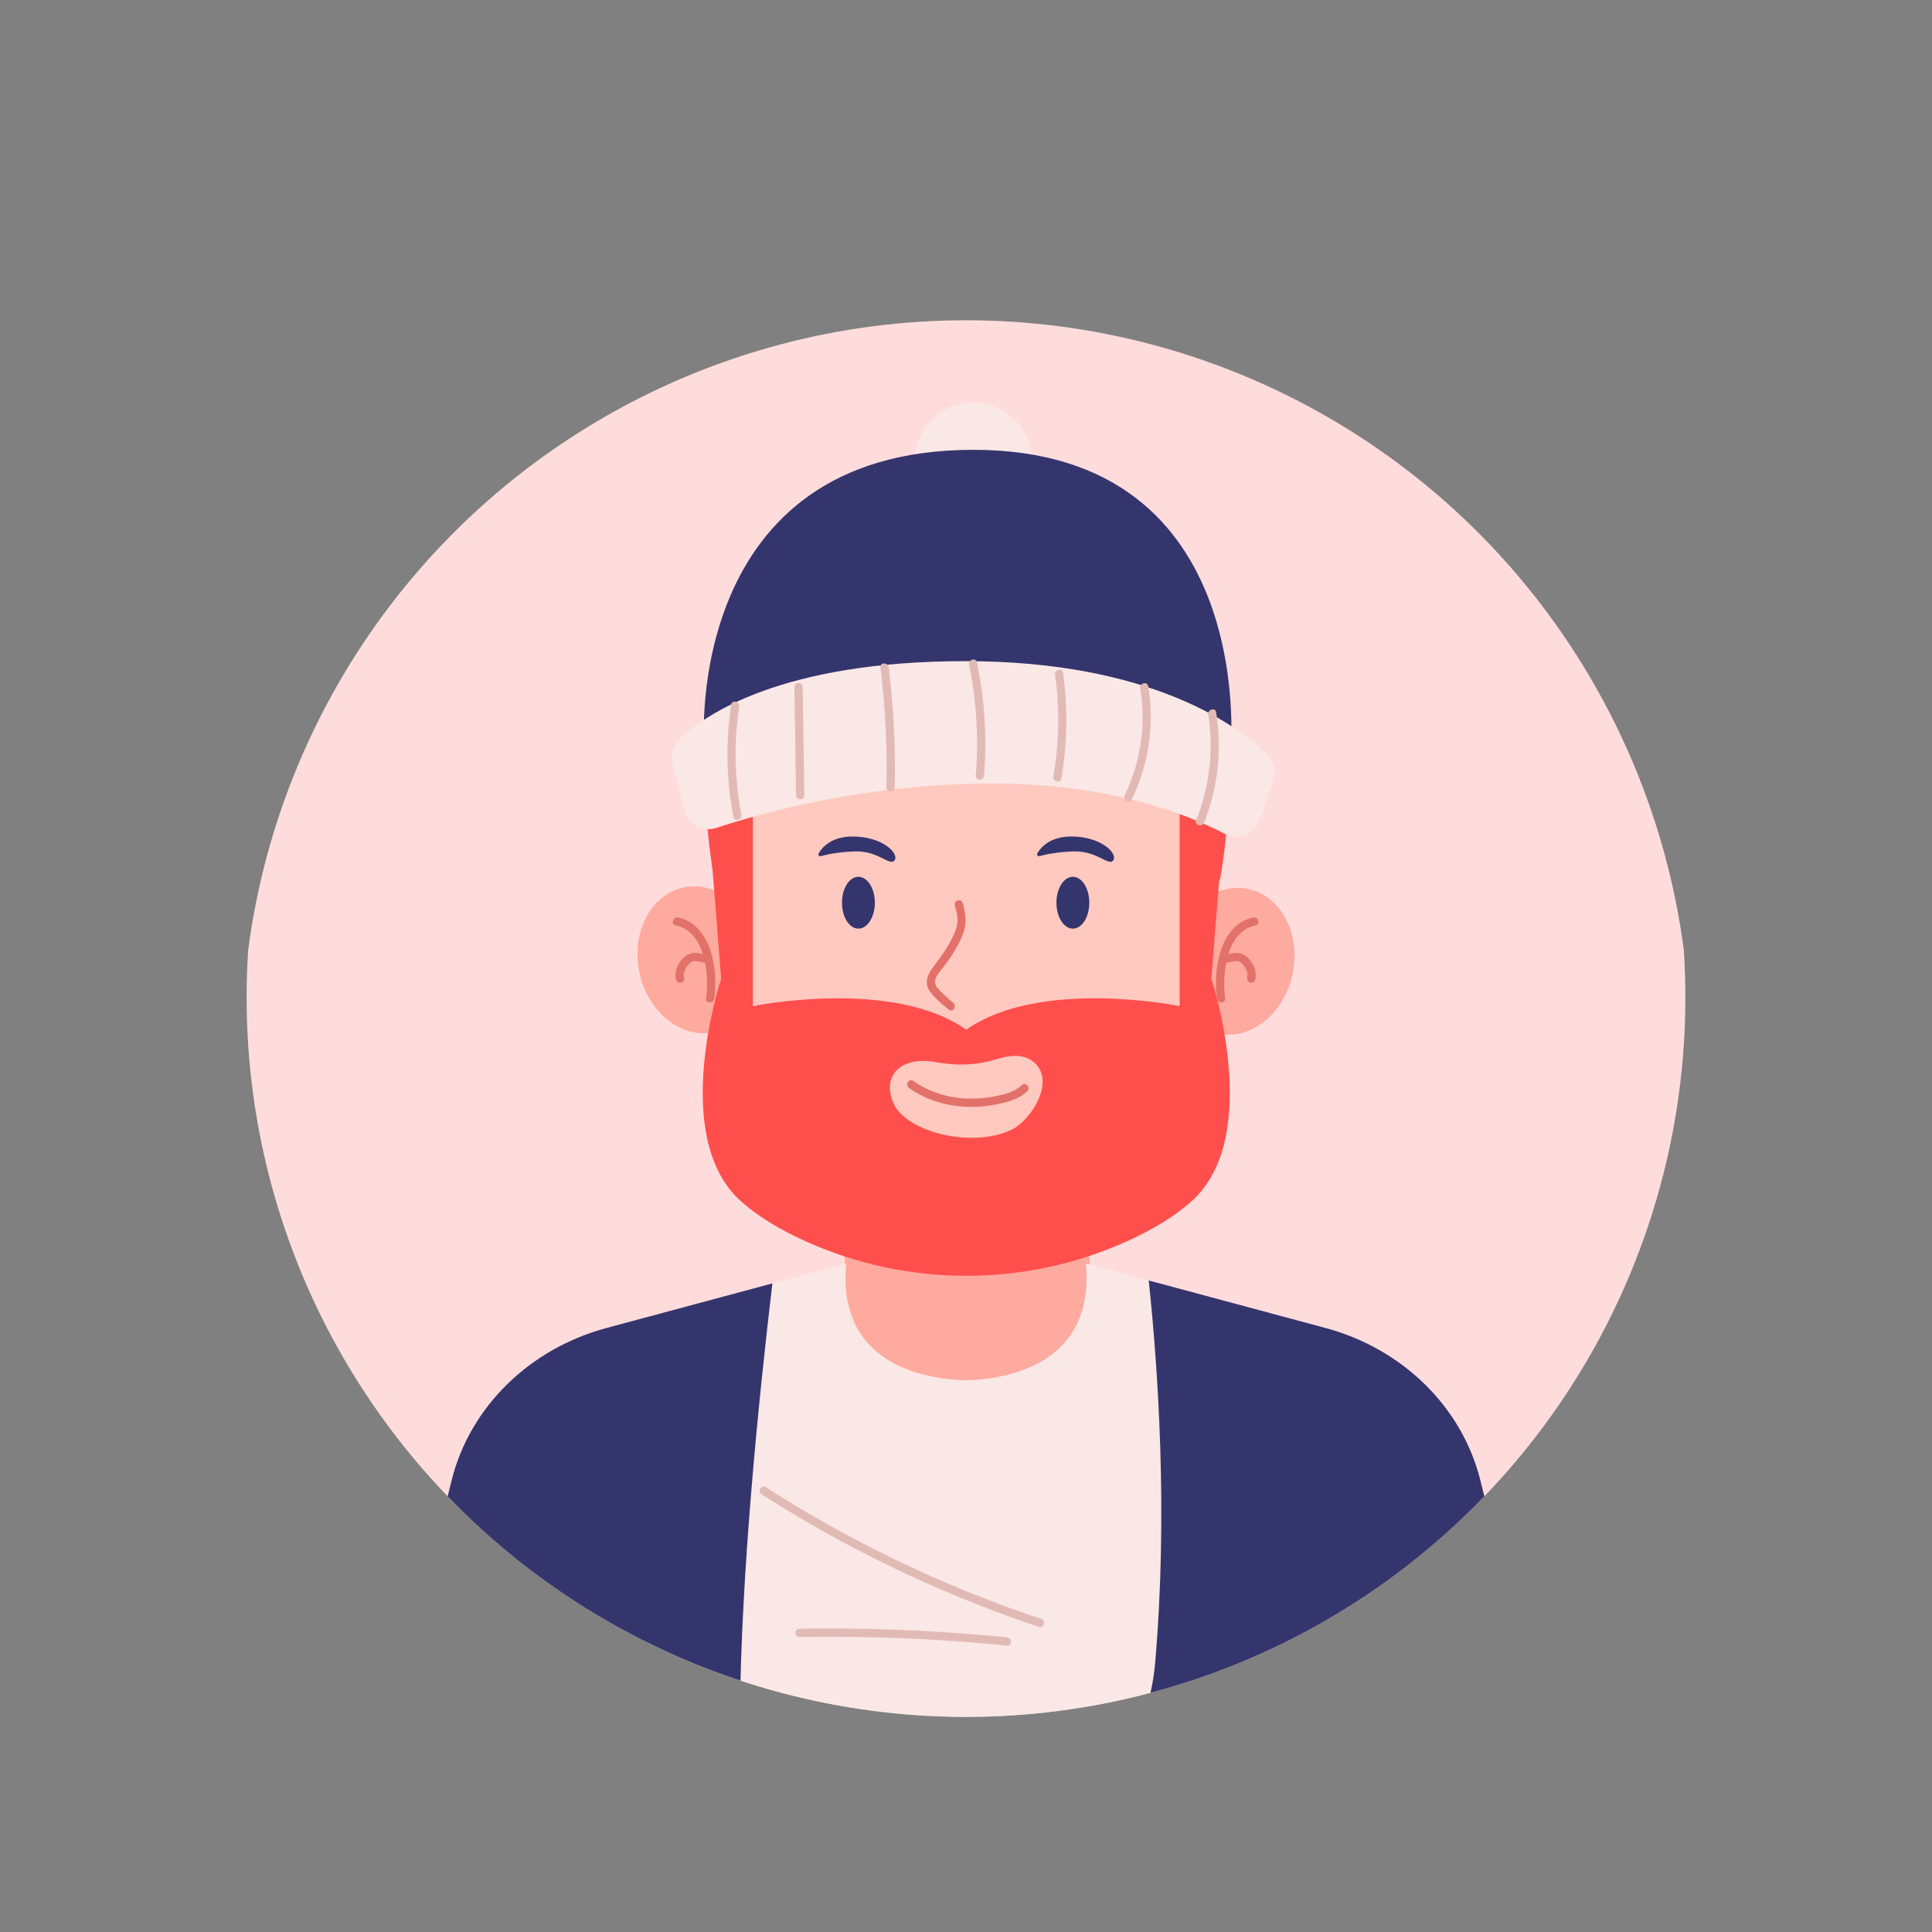 <?xml version="1.0" encoding="UTF-8"?> <svg xmlns="http://www.w3.org/2000/svg" xmlns:xlink="http://www.w3.org/1999/xlink" version="1.1" id="Object" x="0px" y="0px" width="500px" height="500px" viewBox="0 0 500 500" xml:space="preserve"><rect x="0" y="0" width="500" height="500" fill="#808080" stroke="none"/> <g> <defs> <circle id="SVGID_21_" cx="250" cy="258.147" r="186.175"></circle> </defs> <clipPath id="SVGID_2_"> <use xlink:href="#SVGID_21_" overflow="visible"></use> </clipPath> <circle clip-path="url(#SVGID_2_)" fill="#FFDCDC" cx="250" cy="270.247" r="187.36"></circle> <g clip-path="url(#SVGID_2_)"> <g> <g> <rect x="218.599" y="280.619" fill="#FFAA9F" width="63.404" height="82.183"></rect> <ellipse transform="matrix(0.979 -0.203 0.203 0.979 -46.583 41.754)" fill="#FFAA9F" cx="180.792" cy="248.563" rx="15.741" ry="19.137"></ellipse> <g> <path fill="#E27169" d="M174.903,239.507c3.611,0.665,5.841,3.78,6.904,7.094c1.217,3.792,1.436,7.873,0.933,11.808 c-0.174,1.359,1.962,1.346,2.134,0c0.558-4.369,0.255-9.077-1.305-13.226c-1.37-3.645-4.089-6.994-8.099-7.733 C174.128,237.202,173.552,239.258,174.903,239.507L174.903,239.507z"></path> <path fill="#E27169" d="M183.068,247.06c-0.318-0.015-0.363-0.021-0.677-0.078c-0.241-0.044-0.481-0.097-0.721-0.147 c-0.542-0.113-1.093-0.221-1.647-0.244c-1.229-0.051-2.278,0.47-3.15,1.307c-1.509,1.447-2.394,3.587-1.904,5.669 c0.132,0.561,0.772,0.894,1.313,0.745c0.574-0.158,0.878-0.75,0.745-1.313c-0.025-0.106-0.049-0.212-0.065-0.32 c0.022,0.152,0.002-0.03-0.001-0.092c-0.011-0.197-0.005-0.393,0.011-0.59c0.027-0.325-0.047,0.177,0.023-0.142 c0.019-0.088,0.037-0.176,0.06-0.264c0.05-0.193,0.111-0.384,0.185-0.57c-0.062,0.157,0.07-0.147,0.07-0.147 c0.04-0.083,0.083-0.164,0.128-0.245c0.098-0.178,0.206-0.35,0.322-0.517c0.157-0.226,0.409-0.51,0.703-0.782 c0.602-0.557,1.097-0.697,1.973-0.571c-0.134-0.019,0.093,0.019,0.131,0.026c0.1,0.018,0.199,0.037,0.298,0.057 c0.22,0.044,0.439,0.093,0.659,0.138c0.509,0.104,1.025,0.189,1.545,0.214c0.558,0.027,1.092-0.51,1.067-1.067 C184.108,247.527,183.666,247.089,183.068,247.06L183.068,247.06z"></path> </g> <ellipse transform="matrix(0.203 -0.979 0.979 0.203 11.015 510.652)" fill="#FFAA9F" cx="319.025" cy="248.563" rx="19.137" ry="15.741"></ellipse> <g> <g> <path fill="#E27169" d="M324.346,237.449c-4.011,0.739-6.73,4.089-8.099,7.733c-1.559,4.149-1.863,8.858-1.305,13.226 c0.172,1.344,2.308,1.361,2.134,0c-0.503-3.935-0.284-8.016,0.933-11.808c1.063-3.313,3.293-6.428,6.904-7.094 C326.263,239.259,325.691,237.201,324.346,237.449L324.346,237.449z"></path> <path fill="#E27169" d="M316.748,249.195c0.499-0.024,0.995-0.103,1.485-0.202c0.22-0.044,0.44-0.093,0.66-0.138 c0.099-0.02,0.199-0.04,0.298-0.059c-0.009,0.002,0.334-0.057,0.191-0.037c0.212-0.03,0.43-0.042,0.644-0.038 c0.096,0.002,0.194,0.003,0.289,0.017c-0.162-0.024,0.175,0.049,0.172,0.048c0.336,0.094,0.59,0.288,0.868,0.544 c0.295,0.272,0.547,0.557,0.703,0.782c0.106,0.151,0.205,0.308,0.295,0.469c0.054,0.096,0.106,0.194,0.155,0.293 c0.015,0.03,0.133,0.307,0.07,0.147c0.067,0.169,0.124,0.342,0.171,0.517c0.028,0.105,0.049,0.21,0.073,0.316 c0.043,0.186,0.006-0.023,0.018,0.089c0.021,0.196,0.028,0.393,0.02,0.59c0,0.008-0.032,0.342-0.005,0.145 c-0.015,0.108-0.04,0.214-0.065,0.32c-0.128,0.542,0.169,1.181,0.745,1.313c0.546,0.124,1.176-0.164,1.313-0.745 c0.489-2.079-0.393-4.225-1.904-5.669c-0.859-0.82-1.883-1.342-3.092-1.309c-0.574,0.015-1.146,0.129-1.706,0.246 c-0.24,0.05-0.48,0.103-0.721,0.147c-0.328,0.061-0.356,0.063-0.677,0.078c-0.557,0.027-1.094,0.472-1.067,1.067 C315.706,248.683,316.151,249.223,316.748,249.195L316.748,249.195z"></path> </g> </g> <path fill="#FFC9C0" d="M276.319,310.996h-52.036c-20.221,0-36.613-16.392-36.613-36.613v-92.957h125.262v92.957 C312.932,294.604,296.54,310.996,276.319,310.996z"></path> <path fill="#FF4F4D" d="M315.885,226.83c-0.331,2.005-2.064,3.472-4.101,3.472c-2.291,0-4.153-1.856-4.153-4.153v-34.615 c0-0.636-0.72-0.993-1.233-0.617c-3.809,2.79-17.593,10.228-56.096,10.228c-38.502,0-52.286-7.437-56.102-10.228 c-0.513-0.376-1.227-0.019-1.227,0.617v34.461c0,2.041-1.406,3.889-3.415,4.242c-2.338,0.41-4.468-1.16-4.846-3.407 c-1.843-10.993-6.34-45.583,5.607-67.277c5.685-10.319,16.268-16.951,26.981-21.199c21.158-8.388,44.845-8.388,66.003,0.001 c10.712,4.247,21.293,10.879,26.975,21.198C322.232,181.247,317.735,215.837,315.885,226.83z"></path> <g> <ellipse fill="#35356D" cx="222.157" cy="233.619" rx="4.253" ry="6.71"></ellipse> <ellipse fill="#35356D" cx="277.659" cy="233.619" rx="4.253" ry="6.71"></ellipse> </g> <path fill="#E27169" d="M247.101,234.306c0.374,1.368,0.775,2.768,0.69,4.201c-0.082,1.38-0.618,2.7-1.216,3.929 c-1.206,2.479-2.703,4.786-4.416,6.942c-1.432,1.803-3.01,4.039-1.938,6.418c0.502,1.114,1.452,2.032,2.306,2.883 c0.955,0.951,1.981,1.813,3.049,2.633c1.089,0.835,2.153-1.018,1.077-1.843c-1.004-0.77-1.952-1.618-2.838-2.521 c-0.723-0.737-1.794-1.645-1.824-2.759c-0.031-1.138,0.834-2.223,1.494-3.072c0.77-0.991,1.551-1.966,2.259-3.004 c1.433-2.1,2.772-4.391,3.61-6.8c0.896-2.572,0.503-5.012-0.197-7.575C248.797,232.415,246.738,232.977,247.101,234.306 L247.101,234.306z"></path> <g> <path fill="#35356D" d="M212.424,221.564c-0.419,0.115-0.77-0.333-0.554-0.711c0.894-1.565,3.269-4.366,8.821-4.366 c7.705,0,12.013,4.391,10.853,6.131c-1.16,1.74-4.184-2.527-10.438-2.278C216.838,220.508,213.876,221.164,212.424,221.564z"></path> <path fill="#35356D" d="M269.018,221.564c-0.419,0.115-0.77-0.333-0.554-0.711c0.894-1.565,3.269-4.366,8.821-4.366 c7.705,0,12.013,4.391,10.853,6.131s-4.184-2.527-10.438-2.278C273.432,220.508,270.47,221.164,269.018,221.564z"></path> </g> <path fill="#FF4F4D" d="M308.622,310.65c-4.591,4.198-10.547,7.688-16.898,10.562c-26.425,11.956-56.898,11.957-83.322-0.001 c-6.35-2.874-12.304-6.363-16.892-10.56c-18.354-16.788-4.88-57.368-4.88-57.368l-2.389-30.248c0,0-3.447-27.483-1.113-36.322 c2.341-8.839,11.713-8.385,11.713,4.205v69.471c0,0,35.936-7.398,55.225,6.081c19.282-13.479,55.225-6.081,55.225-6.081v-69.471 c0-12.59,9.372-13.044,11.706-4.205c2.341,8.839-1.106,36.322-1.106,36.322l-2.396,30.248 C313.495,253.282,326.975,293.861,308.622,310.65z"></path> <path fill="#FFC9C0" d="M255.675,274.727c-4.467,1.028-8.931,0.989-13.514,0.148c-8.988-1.648-14.157,3.521-10.861,10.786 c3.296,7.266,20.149,11.61,30.411,6.741c5.269-2.5,11.898-13.089,5.467-17.8c-2.686-1.967-6.205-1.444-9.173-0.51 C257.227,274.337,256.451,274.548,255.675,274.727z"></path> <path fill="#E27169" d="M235.268,281.579c4.417,3.13,9.767,4.69,15.152,4.867c2.665,0.087,5.347-0.173,7.955-0.728 c2.678-0.57,5.521-1.373,7.511-3.356c0.974-0.971-0.534-2.48-1.509-1.509c-1.779,1.772-4.465,2.378-6.849,2.866 c-2.428,0.497-4.917,0.688-7.393,0.582c-4.934-0.21-9.747-1.7-13.789-4.565C235.223,278.941,234.155,280.791,235.268,281.579 L235.268,281.579z"></path> </g> <g> <ellipse fill="#F9E8E5" cx="251.887" cy="119.471" rx="15.195" ry="15.291"></ellipse> <path fill="#35356D" d="M182.211,191.97c0,0-5.094-75.557,69.675-75.557s66.546,79.155,66.546,79.155L182.211,191.97z"></path> <path fill="#F9E8E5" d="M174.103,197.497l2.983,12.106c0.912,3.699,4.751,5.832,8.349,4.642 c11.958-3.958,38.963-11.48,71.502-11.48c30.35,0,50.396,7.989,59.965,12.985c3.525,1.841,7.847,0.099,9.141-3.68l3.464-10.117 c0.825-2.408,0.192-5.079-1.633-6.844c-7.405-7.16-29.942-24.005-78.088-24.005c-47.419,0-67.309,13.852-73.847,20.069 C174.235,192.791,173.539,195.207,174.103,197.497z"></path> <g> <g> <path fill="#E2BAB5" d="M189.248,182.347c-1.484,9.662-1.299,19.481,0.57,29.078c0.262,1.347,2.32,0.777,2.058-0.567 c-1.79-9.192-1.991-18.685-0.57-27.943C191.512,181.571,189.456,180.992,189.248,182.347L189.248,182.347z"></path> <path fill="#E2BAB5" d="M205.592,177.836c0.144,9.334,0.289,18.668,0.433,28.003c0.021,1.372,2.155,1.376,2.134,0 c-0.144-9.334-0.289-18.668-0.433-28.003C207.705,176.464,205.57,176.46,205.592,177.836L205.592,177.836z"></path> <path fill="#E2BAB5" d="M227.856,172.726c1.273,10.324,1.795,20.73,1.56,31.13c-0.031,1.374,2.103,1.373,2.134,0 c0.235-10.4-0.286-20.805-1.56-31.13C229.825,171.38,227.688,171.363,227.856,172.726L227.856,172.726z"></path> <path fill="#E2BAB5" d="M250.793,172.025c1.953,9.427,2.52,19.093,1.724,28.686c-0.114,1.369,2.021,1.361,2.134,0 c0.812-9.783,0.191-19.643-1.8-29.254C252.572,170.114,250.515,170.683,250.793,172.025L250.793,172.025z"></path> <path fill="#E2BAB5" d="M273.057,174.656c1.218,8.71,1.058,17.615-0.454,26.278c-0.234,1.343,1.822,1.92,2.058,0.567 c1.584-9.072,1.73-18.293,0.454-27.413C274.926,172.734,272.869,173.311,273.057,174.656L273.057,174.656z"></path> <path fill="#E2BAB5" d="M295.09,178.139c1.555,9.362,0.117,19.155-4.039,27.684c-0.599,1.23,1.241,2.313,1.843,1.077 c4.428-9.087,5.909-19.359,4.254-29.328C296.923,176.22,294.866,176.794,295.09,178.139L295.09,178.139z"></path> <path fill="#E2BAB5" d="M312.692,184.925c1.458,9.223,0.326,18.738-3.135,27.401c-0.509,1.275,1.554,1.829,2.058,0.567 c3.61-9.036,4.653-18.933,3.135-28.535C314.536,183.005,312.48,183.58,312.692,184.925L312.692,184.925z"></path> </g> </g> </g> </g> <path fill="#F9E8E5" d="M298.94,430.512c-0.431,4.906-1.479,9.514-3.063,13.81H191.49c0.229-36.569,4.861-82.326,8.403-112.178 l19.071-5.127c-2.257,25.64,19.376,29.819,31.016,30.235h0.042c11.64-0.415,33.273-4.595,31.016-30.235l16.251,4.367 C299.67,353.74,302.329,391.633,298.94,430.512z"></path> <path fill="#35356D" d="M199.893,332.143c-3.542,29.852-8.174,75.61-8.403,112.178h-89.728l15.084-61.073 c4.695-19.027,20.071-34.18,40.155-39.58L199.893,332.143z"></path> <path fill="#35356D" d="M298.94,430.512c3.389-38.879,0.729-76.771-1.653-99.128l45.711,12.285 c20.085,5.399,35.46,20.552,40.155,39.58l15.084,61.073h-102.36C297.461,440.025,298.51,435.418,298.94,430.512z"></path> <g> <path fill="#E2BAB5" d="M197.095,386.714c17.482,11.2,36.037,20.691,55.343,28.328c5.433,2.149,10.925,4.147,16.466,5.997 c1.306,0.436,1.866-1.624,0.567-2.058c-19.517-6.518-38.389-14.915-56.294-25.058c-5.083-2.88-10.086-5.901-15.005-9.052 C197.012,384.128,195.94,385.974,197.095,386.714L197.095,386.714z"></path> <path fill="#E2BAB5" d="M206.921,423.656c13.938-0.236,27.885,0.155,41.787,1.186c3.972,0.295,7.94,0.643,11.903,1.039 c1.365,0.137,1.356-1.998,0-2.134c-13.871-1.389-27.802-2.154-41.742-2.276c-3.983-0.035-7.966-0.017-11.948,0.051 C205.549,421.545,205.545,423.679,206.921,423.656L206.921,423.656z"></path> </g> </g> </g> </svg> 